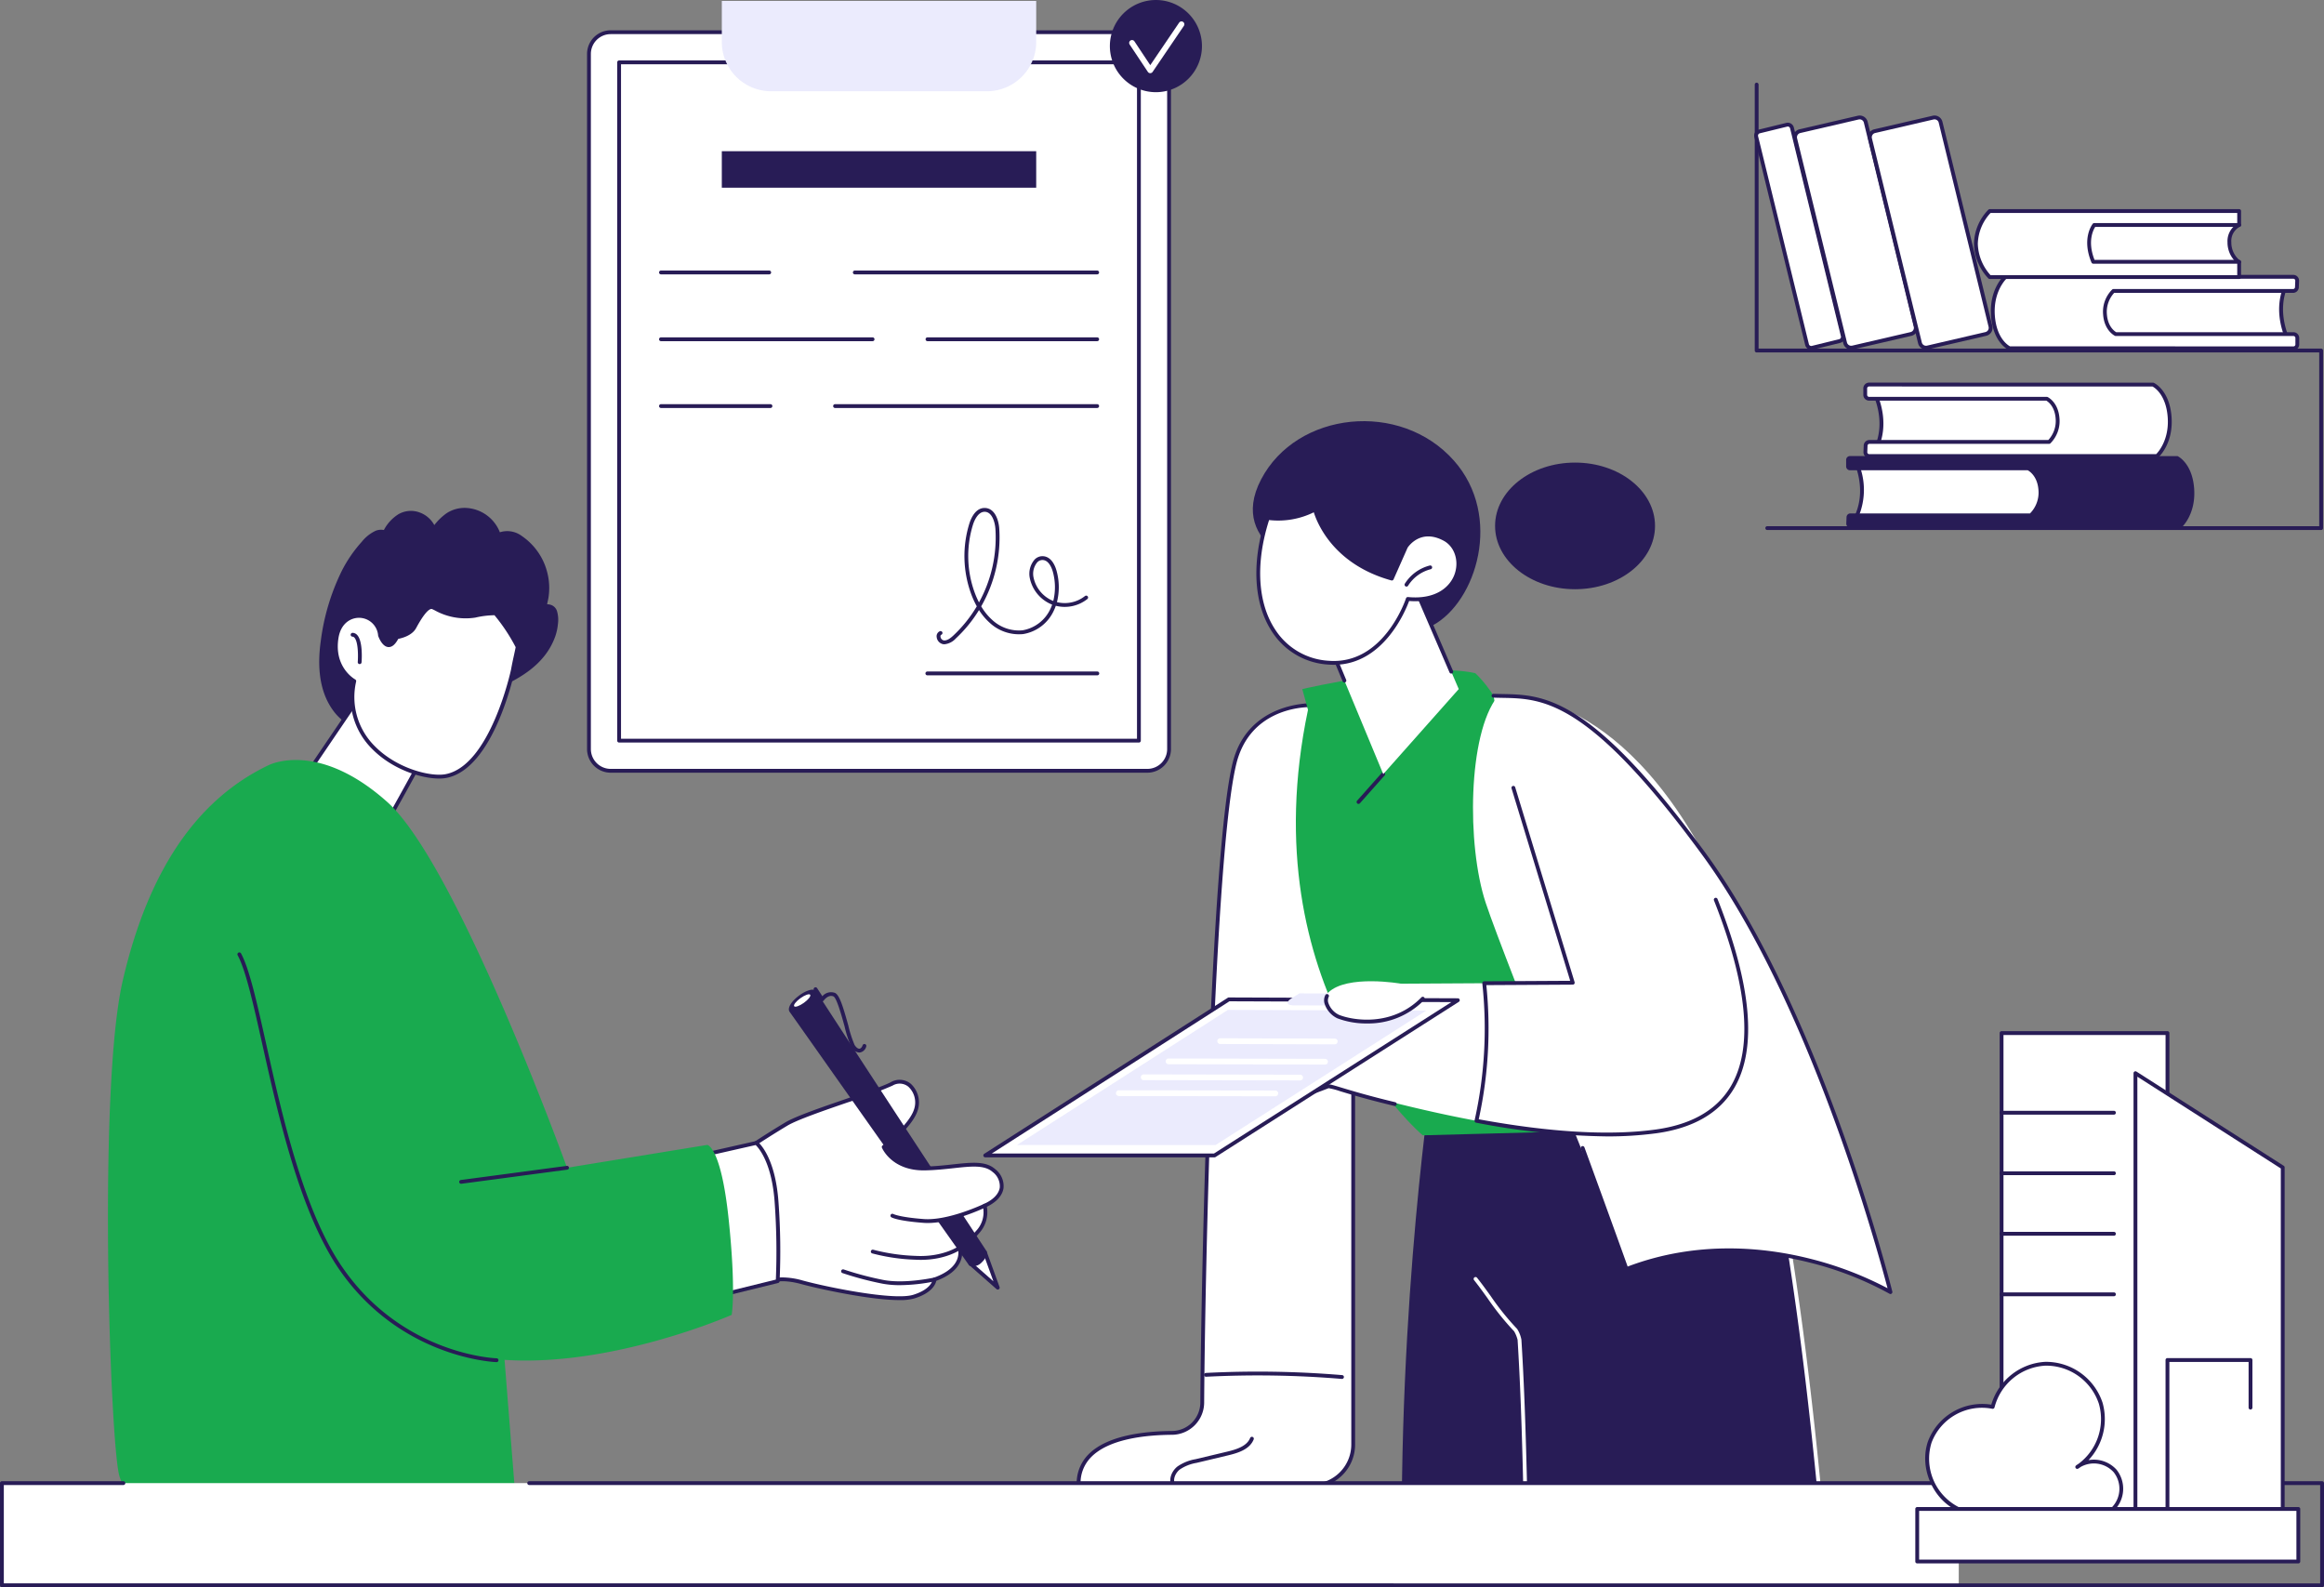 <svg xmlns="http://www.w3.org/2000/svg" xmlns:xlink="http://www.w3.org/1999/xlink" width="625.245" height="426.971" viewBox="0 0 625.245 426.971"><rect x="0" y="0" width="625.245" height="426.971" fill="#808080" stroke="none"/><defs><clipPath id="clip-path"><path id="Pfad_798" data-name="Pfad 798" d="M544.447-310.709H790.174v-299.42H544.447Z" transform="translate(-544.447 610.129)" fill="none" clip-rule="evenodd"></path></clipPath></defs><g id="Gruppe_515" data-name="Gruppe 515" transform="translate(-18.589 830.5)"><g id="Gruppe_514" data-name="Gruppe 514" transform="translate(282.642 -717.204)" clip-path="url(#clip-path)"><path id="Pfad_762" data-name="Pfad 762" d="M853.406-114.139c-15.891-35.976-20.076-135.572-20.076-135.572l-61.286-10.646s-10.186,69.809-7.082,146.218Z" transform="translate(-651.306 440.179)" fill="#281c56"></path><path id="Pfad_763" data-name="Pfad 763" d="M811.58-108.158h81.3c-5.676-66.17-13-127.994-21.161-139.616l-79.018-.274-2.153,23.592,18.546,25.046Z" transform="translate(-664.023 434.199)" fill="#281c56"></path><path id="Pfad_764" data-name="Pfad 764" d="M816.79-70.91a.511.511,0,0,1-.514-.494c-.334-9.11-.551-18.374-.756-27.334-.355-15.3-.72-31.113-1.691-46.666a8.752,8.752,0,0,0-.936-2.3,72.447,72.447,0,0,1-7.131-8.867c-1.172-1.631-2.391-3.318-3.64-4.894a.507.507,0,0,1,.082-.722.51.51,0,0,1,.72.083c1.27,1.595,2.493,3.291,3.676,4.932a70.724,70.724,0,0,0,7.079,8.8.461.461,0,0,1,.093.134,8.072,8.072,0,0,1,1.085,2.8c.972,15.542,1.337,31.369,1.691,46.674.205,8.956.422,18.217.756,27.323a.516.516,0,0,1-.5.529Z" transform="translate(-669.592 392.534)" fill="#fff"></path><path id="Pfad_765" data-name="Pfad 765" d="M968.684-112.76a.515.515,0,0,1-.514-.468c-2.9-33.729-5.979-66.931-11.7-102.293-.278-1.453-.545-2.911-.812-4.359-1.707-9.213-3.321-17.916-6.827-26.278a8.094,8.094,0,0,1-1.332-1.591.514.514,0,0,1,.2-.7.514.514,0,0,1,.7.2,7.6,7.6,0,0,0,1.239,1.438.529.529,0,0,1,.108.163c3.578,8.493,5.2,17.28,6.925,26.583.272,1.446.54,2.9.817,4.367,5.732,35.412,8.812,68.634,11.711,102.379a.518.518,0,0,1-.468.561Z" transform="translate(-740.252 434.425)" fill="#fff"></path><path id="Pfad_766" data-name="Pfad 766" d="M658-461.518s-16.771-.615-20.776,15.667c-6.03,24.515-8.465,138.5-8.669,171.962a8.169,8.169,0,0,1-8.1,8.131c-9.977.068-25.623,2.1-25.147,14.224h62.772a11.085,11.085,0,0,0,11.085-11.085V-381.01Z" transform="translate(-569.154 537.922)" fill="#fff"></path><path id="Pfad_767" data-name="Pfad 767" d="M595.324-252.533h62.268A10.583,10.583,0,0,0,668.163-263.1V-381.459l-11.1-80.033c-2.659.021-16.278.847-19.828,15.279-5.879,23.9-8.435,135.926-8.655,171.842a8.714,8.714,0,0,1-8.609,8.641c-7.376.05-17.162,1.152-21.9,6.11A9.891,9.891,0,0,0,595.324-252.533Zm62.268,1.028H594.82a.514.514,0,0,1-.514-.494,10.982,10.982,0,0,1,3.023-8.331c4.983-5.218,15.058-6.376,22.633-6.427a7.682,7.682,0,0,0,7.588-7.619c.22-35.947,2.783-148.089,8.684-172.081,4.058-16.5,21.125-16.061,21.294-16.058a.515.515,0,0,1,.491.443l11.165,80.508a.47.47,0,0,1,.005.071V-263.1A11.612,11.612,0,0,1,657.592-251.5Z" transform="translate(-568.668 538.406)" fill="#281c56"></path><path id="Pfad_768" data-name="Pfad 768" d="M644.037-65.247a.514.514,0,0,1-.467-.3c-.853-1.858.151-3.994,1.585-5.144a12.1,12.1,0,0,1,4.914-1.989l8.543-2.039c2.671-.637,5.261-1.522,6.126-3.661a.514.514,0,0,1,.669-.284.514.514,0,0,1,.284.669c-1.039,2.571-3.9,3.575-6.841,4.275l-8.543,2.039a11.328,11.328,0,0,0-4.51,1.791c-1.1.879-1.921,2.549-1.294,3.914a.514.514,0,0,1-.253.681A.513.513,0,0,1,644.037-65.247Z" transform="translate(-592.457 351.916)" fill="#281c56"></path><path id="Pfad_769" data-name="Pfad 769" d="M698.031-110.846l-.043,0a272.443,272.443,0,0,0-36.537-.582.52.52,0,0,1-.539-.487.514.514,0,0,1,.487-.54,273.217,273.217,0,0,1,36.675.584.513.513,0,0,1,.469.555A.514.514,0,0,1,698.031-110.846Z" transform="translate(-601.035 368.491)" fill="#281c56"></path><path id="Pfad_770" data-name="Pfad 770" d="M808.843-356.444,743.1-354.706s-46.657-39.312-30.867-114.448l-1.533-5.594s32.106-7.5,46.534-4.282c0,0,5.414,4.912,7.234,11.169S808.843-356.444,808.843-356.444Z" transform="translate(-624.388 546.82)" fill="#19aa4f"></path><path id="Pfad_771" data-name="Pfad 771" d="M741.266-417.921a.512.512,0,0,1-.341-.13.514.514,0,0,1-.043-.725l6.658-7.5a.513.513,0,0,1,.725-.043.514.514,0,0,1,.043.725l-6.658,7.5A.513.513,0,0,1,741.266-417.921Z" transform="translate(-639.829 520.881)" fill="#281c56"></path><path id="Pfad_772" data-name="Pfad 772" d="M843.764-312.191s-33.561-83.043-38.687-98.537-4.8-45.416,3.2-55.5c0,0,29.649-4.919,55.416,42.243s50.3,117.992,50.3,117.992S880.656-326.481,843.764-312.191Z" transform="translate(-669.426 540.279)" fill="#fff"></path><path id="Pfad_773" data-name="Pfad 773" d="M812.4-466.461c11.429.45,23.474-2.66,56.506,42.436,31.757,43.356,50.3,117.992,50.3,117.992s-34.132-20.491-71.025-6.2c0,0-2.324-6.574-11.809-32.567Z" transform="translate(-674.642 540.323)" fill="#fff"></path><path id="Pfad_774" data-name="Pfad 774" d="M918.721-306a.518.518,0,0,1-.267-.074,88.556,88.556,0,0,0-21.572-8.41c-11.912-3.019-30.081-5.08-49,2.247a.518.518,0,0,1-.4-.012.512.512,0,0,1-.273-.3c-.021-.066-2.432-6.872-11.8-32.561a.518.518,0,0,1,.308-.659.513.513,0,0,1,.658.306c8,21.948,10.935,30.117,11.629,32.074,19.012-7.2,37.206-5.124,49.17-2.087a93.45,93.45,0,0,1,20.75,7.921C915.4-317.194,897.185-384.367,868-424.207c-30.585-41.758-42.867-41.975-53.7-42.166-.812-.014-1.609-.029-2.411-.06a.515.515,0,0,1-.494-.534.518.518,0,0,1,.535-.493c.792.031,1.583.045,2.385.059,11.074.2,23.629.417,54.517,42.587,31.448,42.941,50.193,117.424,50.383,118.171a.527.527,0,0,1-.2.537A.523.523,0,0,1,918.721-306Z" transform="translate(-674.156 540.808)" fill="#281c56"></path><path id="Pfad_775" data-name="Pfad 775" d="M867.862-388.18c-8.257-20.83-54.45-30.091-54.45-30.091L829.4-365.842l-23.829.135A114.373,114.373,0,0,1,803.48-328.7c15.711,2.908,33.495,4.887,48.3,2.85C886.73-330.655,876.114-367.349,867.862-388.18Z" transform="translate(-670.308 516.907)" fill="#fff"></path><path id="Pfad_776" data-name="Pfad 776" d="M699.94-309.337s-12.839,6.284-18.131,7.622-12.947,2.85-11.753,8.15c0,0-6.774,3.888.307,8.407,0,0,2.686,6.405,26.954-3.131.957-.376,18.516,5.311,39.914,9.272a114.372,114.372,0,0,0,2.087-37.012l-22.385.126Z" transform="translate(-604.059 467.23)" fill="#fff"></path><path id="Pfad_777" data-name="Pfad 777" d="M676.109-276.724c-4.852,0-6.282-1.682-6.619-2.233-2.266-1.473-3.394-3.069-3.355-4.744.051-2.173,2.066-3.737,2.864-4.272-.841-5.167,6.072-6.88,11.15-8.139l1.048-.261c5.181-1.31,17.9-7.523,18.031-7.586a.514.514,0,0,1,.688.236.515.515,0,0,1-.236.688c-.526.257-12.948,6.323-18.232,7.658l-1.053.263c-5.048,1.251-11.331,2.809-10.325,7.276a.514.514,0,0,1-.245.558c-.026.015-2.617,1.535-2.664,3.607-.029,1.317.977,2.636,2.991,3.921a.514.514,0,0,1,.2.234c.023.047,3.046,5.724,26.292-3.411.44-.174,1.094.012,3.791.827,2.744.829,7.338,2.216,14.458,3.919a.515.515,0,0,1,.38.62.514.514,0,0,1-.62.38c-7.149-1.709-11.761-3.1-14.517-3.935a20.254,20.254,0,0,0-3.163-.841C686.68-277.912,680.186-276.724,676.109-276.724Z" transform="translate(-603.573 461.391)" fill="#281c56"></path><path id="Pfad_778" data-name="Pfad 778" d="M674.052-274.519a.507.507,0,0,1-.12-.014.514.514,0,0,1-.38-.62,7.276,7.276,0,0,1,3.721-4.409,21.751,21.751,0,0,1,4.391-1.642c.3-.086.59-.173.883-.262a51.414,51.414,0,0,0,13.758-6.522,10.692,10.692,0,0,0,3.687-3.572.514.514,0,0,1,.695-.214.514.514,0,0,1,.214.7,11.588,11.588,0,0,1-4.023,3.945,52.44,52.44,0,0,1-14.032,6.651c-.3.09-.594.177-.891.264a20.946,20.946,0,0,0-4.186,1.557,6.189,6.189,0,0,0-3.215,3.746A.514.514,0,0,1,674.052-274.519Z" transform="translate(-607.17 455.473)" fill="#281c56"></path><path id="Pfad_779" data-name="Pfad 779" d="M676.358-278.79a.514.514,0,0,1-.5-.393.514.514,0,0,1,.378-.621l6.706-1.625c3.659-.887,7.443-1.8,10.569-3.971a.514.514,0,0,1,.716.13.515.515,0,0,1-.13.716c-3.283,2.276-7.336,3.258-10.913,4.125L676.48-278.8A.518.518,0,0,1,676.358-278.79Z" transform="translate(-608.291 452.392)" fill="#281c56"></path><path id="Pfad_780" data-name="Pfad 780" d="M546.426-265.6h61.683l65.465-41.752-61.609-.226Z" transform="translate(-545.409 463.124)" fill="#fff"></path><path id="Pfad_781" data-name="Pfad 781" d="M547.7-266.6h59.777l63.863-40.73-59.708-.219Zm59.927,1.028H545.94a.515.515,0,0,1-.494-.37.515.515,0,0,1,.216-.577L611.2-308.5a.518.518,0,0,1,.277-.081h0l61.609.225a.515.515,0,0,1,.492.371.515.515,0,0,1-.218.577L607.9-265.653A.512.512,0,0,1,607.623-265.572Z" transform="translate(-544.923 463.609)" fill="#281c56"></path><path id="Pfad_782" data-name="Pfad 782" d="M562.975-265.718l53.43.013,56.715-36.181-53.375-.182Z" transform="translate(-553.449 460.446)" fill="#ebebfd"></path><path id="Pfad_783" data-name="Pfad 783" d="M699.462-285.6h0l-30.828-.082a.772.772,0,0,1-.769-.773.757.757,0,0,1,.773-.769l30.828.082a.771.771,0,0,1,.769.773A.771.771,0,0,1,699.462-285.6Z" transform="translate(-604.413 453.233)" fill="#fff"></path><path id="Pfad_784" data-name="Pfad 784" d="M683.72-275.01h0l-42.1-.093a.771.771,0,0,1-.77-.773.771.771,0,0,1,.771-.77h0l42.1.093a.771.771,0,0,1,.769.773A.771.771,0,0,1,683.72-275.01Z" transform="translate(-591.287 448.094)" fill="#fff"></path><path id="Pfad_785" data-name="Pfad 785" d="M670.708-266.7h0l-42.106-.077a.771.771,0,0,1-.77-.773.77.77,0,0,1,.771-.77h0l42.106.077a.771.771,0,0,1,.77.773A.772.772,0,0,1,670.708-266.7Z" transform="translate(-584.962 444.048)" fill="#fff"></path><path id="Pfad_786" data-name="Pfad 786" d="M657.706-258.4h0l-42.112-.061a.771.771,0,0,1-.77-.772.771.771,0,0,1,.771-.771h0l42.111.061a.772.772,0,0,1,.77.773A.771.771,0,0,1,657.706-258.4Z" transform="translate(-578.642 440.008)" fill="#fff"></path><path id="Pfad_787" data-name="Pfad 787" d="M728.629-307.418l-22.3-.079c-2.046-.007-2.233-.919-.418-2.036l1.933-1.19,29.694.114-1.932,1.187A15.609,15.609,0,0,1,728.629-307.418Z" transform="translate(-622.292 464.652)" fill="#ebebfd"></path><path id="Pfad_788" data-name="Pfad 788" d="M744.684-316.409s-14.513-2.559-19.594,2.4c-1.495,1.459-.776,2.866.4,4.594,2.912,4.3,19,4.518,25.057-2.956Z" transform="translate(-631.809 467.735)" fill="#fff"></path><path id="Pfad_789" data-name="Pfad 789" d="M735.277-302.45a22.132,22.132,0,0,1-7.958-1.384,6.568,6.568,0,0,1-3.348-3.672,3.1,3.1,0,0,1,.124-2.6.514.514,0,0,1,.7-.189.514.514,0,0,1,.189.7,2.166,2.166,0,0,0-.043,1.754,5.53,5.53,0,0,0,2.768,3.052c3.491,1.446,14.287,3.422,22.222-4.687a.514.514,0,0,1,.727-.008.514.514,0,0,1,.008.728A21.057,21.057,0,0,1,735.277-302.45Z" transform="translate(-631.567 464.476)" fill="#281c56"></path><path id="Pfad_790" data-name="Pfad 790" d="M838.062-324.986a196.307,196.307,0,0,1-35.16-3.69.509.509,0,0,1-.334-.221.538.538,0,0,1-.077-.4,113.128,113.128,0,0,0,2.077-36.845.511.511,0,0,1,.128-.4.519.519,0,0,1,.381-.172l23.14-.131-15.784-51.768a.516.516,0,0,1,.345-.642.511.511,0,0,1,.637.342L829.4-366.477a.53.53,0,0,1-.077.455.523.523,0,0,1-.411.209l-23.264.131a114.328,114.328,0,0,1-2.041,36.091c19.238,3.525,35.253,4.45,47.607,2.751,9.686-1.333,16.508-5.279,20.271-11.73,6-10.28,4.457-27.071-4.591-49.905a.508.508,0,0,1,.288-.667.509.509,0,0,1,.663.288c9.177,23.143,10.7,40.236,4.529,50.8-3.933,6.737-11.007,10.852-21.022,12.23A97.952,97.952,0,0,1,838.062-324.986Z" transform="translate(-669.822 517.393)" fill="#281c56"></path><path id="Pfad_791" data-name="Pfad 791" d="M734.788-555.159c11.817-6.309,18.989-29.418,5.78-44.339-14.419-16.285-42.309-13.278-51.885,5.025S703.4-569.781,703.4-569.781,713.176-543.625,734.788-555.159Z" transform="translate(-613.444 610.129)" fill="#281c56"></path><path id="Pfad_792" data-name="Pfad 792" d="M813.22-571.421c0,9.407,9.634,17.033,21.516,17.033s21.516-7.626,21.516-17.033-9.634-17.033-21.516-17.033S813.22-580.828,813.22-571.421Z" transform="translate(-675.04 599.597)" fill="#281c56"></path><path id="Pfad_793" data-name="Pfad 793" d="M746.922-529.716l13.225,30.731L739.836-476.11l-15.73-37.848Z" transform="translate(-631.741 571.057)" fill="#fff"></path><path id="Pfad_794" data-name="Pfad 794" d="M728.9-501.234a.514.514,0,0,1-.475-.317l-5.277-12.7a.513.513,0,0,1,.183-.621l22.816-15.758a.511.511,0,0,1,.434-.071.512.512,0,0,1,.33.29l11.213,26.055a.515.515,0,0,1-.269.676.514.514,0,0,1-.676-.269l-10.966-25.479-21.957,15.165,5.117,12.312a.514.514,0,0,1-.277.672A.513.513,0,0,1,728.9-501.234Z" transform="translate(-631.255 571.544)" fill="#281c56"></path><path id="Pfad_795" data-name="Pfad 795" d="M725.221-545.329l3.789-8.547s3.617-5.727,10.391-2.093,4.711,17.545-9.874,16.119c0,0-5.911,18.339-21.306,17.145s-23.381-17.584-16.372-38.938a21.19,21.19,0,0,0,12.708-2.275S707.5-550.244,725.221-545.329Z" transform="translate(-614.822 587.676)" fill="#fff"></path><path id="Pfad_796" data-name="Pfad 796" d="M691.726-561.559c-3.713,11.606-3.1,22.364,1.71,29.571a18.347,18.347,0,0,0,14.346,8.285c14.82,1.149,20.719-16.61,20.777-16.79a.509.509,0,0,1,.539-.354c7.642.746,11.548-2.872,12.654-6.509,1.059-3.486-.233-7.122-3.072-8.645-6.1-3.275-9.388,1.418-9.694,1.885l-3.773,8.51a.515.515,0,0,1-.608.287c-15.595-4.325-19.978-15.51-20.849-18.326A21.681,21.681,0,0,1,691.726-561.559Zm17.432,38.937c-.476,0-.96-.018-1.454-.057a19.344,19.344,0,0,1-15.123-8.739c-5.039-7.556-5.658-18.808-1.7-30.871a.515.515,0,0,1,.576-.346,20.846,20.846,0,0,0,12.369-2.216.515.515,0,0,1,.463-.021.515.515,0,0,1,.292.36c.029.133,3.055,13.214,19.873,18.081l3.609-8.139a.473.473,0,0,1,.035-.066c.039-.062,3.954-6.088,11.068-2.272,3.27,1.754,4.772,5.9,3.57,9.85s-5.338,7.911-13.336,7.27C728.447-537.2,722.481-522.622,709.158-522.622Z" transform="translate(-614.344 588.161)" fill="#281c56"></path><path id="Pfad_797" data-name="Pfad 797" d="M766.372-528.935a.508.508,0,0,1-.271-.078.514.514,0,0,1-.164-.708,11.162,11.162,0,0,1,6.7-4.883.516.516,0,0,1,.624.374.514.514,0,0,1-.374.624,10.125,10.125,0,0,0-6.081,4.429A.512.512,0,0,1,766.372-528.935Z" transform="translate(-652.028 573.439)" fill="#281c56"></path></g><path id="Pfad_799" data-name="Pfad 799" d="M202.405-509.266a16.089,16.089,0,0,0,16.186,4.913,16.237,16.237,0,0,0,10.552-9.543,5.669,5.669,0,0,0,2.6,1.984,7.53,7.53,0,0,0,5.586-.287,6.613,6.613,0,0,0,2.826-.611,14.206,14.206,0,0,0,3.565-2.375c.032-.029.063-.06.095-.089a1.182,1.182,0,0,0,.182-.06c5.021-2.191,10.224-4.651,13.87-8.858a18.36,18.36,0,0,0,3.537-6,14.285,14.285,0,0,0,.719-3.37,8.249,8.249,0,0,0-.207-3.227,2.586,2.586,0,0,0-2.068-1.957,1.849,1.849,0,0,0-.6-.046c0-.059-.019-.158-.014-.193a2.3,2.3,0,0,1,.056-.255c.117-.493.226-.983.3-1.484a16.732,16.732,0,0,0-.247-6.243,16.83,16.83,0,0,0-6.937-10.207,6.536,6.536,0,0,0-5.914-1.007c-.054-.134-.1-.268-.163-.4a10.306,10.306,0,0,0-8.688-6.133,8.851,8.851,0,0,0-5.4,1.361,14.917,14.917,0,0,0-3.38,3.244,7.322,7.322,0,0,0-3.88-3.372,6.735,6.735,0,0,0-5.816.471,11.1,11.1,0,0,0-3.874,4.223,3.987,3.987,0,0,0-2.172.185,10.511,10.511,0,0,0-3.805,3.014,35.9,35.9,0,0,0-5.368,7.835,59.753,59.753,0,0,0-5.639,18.878C197.366-522.125,197.789-514.7,202.405-509.266Z" transform="translate(-93.423 -129.134)" fill="#281c56"></path><path id="Pfad_800" data-name="Pfad 800" d="M201.774-469s-17.05,25.022-20.161,29.79S204.9-427.984,204.9-427.984s12.279-21.884,13.42-24.364S201.774-469,201.774-469Z" transform="translate(-85.385 -175.646)" fill="#fff"></path><path id="Pfad_801" data-name="Pfad 801" d="M201.4-468.741c-2.338,3.433-17,24.969-19.843,29.322a.941.941,0,0,0-.089.925c1.362,3.449,16.48,7.882,22.687,9.429,1.564-2.79,12.168-21.721,13.209-23.985C217.863-454.2,210.591-461.334,201.4-468.741Zm3.011,40.785a.5.5,0,0,1-.122-.015c-2.24-.548-21.939-5.491-23.777-10.144a1.967,1.967,0,0,1,.185-1.865c3.079-4.718,20-29.549,20.167-29.8a.513.513,0,0,1,.349-.219.508.508,0,0,1,.4.107c.044.036,4.482,3.6,8.722,7.418,7.787,7.016,8.4,8.919,7.966,9.855-1.137,2.47-12.937,23.506-13.438,24.4A.514.514,0,0,1,204.413-427.957Z" transform="translate(-84.9 -175.16)" fill="#281c56"></path><path id="Pfad_802" data-name="Pfad 802" d="M206.8-504.648c1.3-7.95,10.817-7.416,11.677-.6,0,0,1.949,5.6,4.565.494,1.33-.246,3.741-.926,4.7-2.708,1.361-2.519,3.462-5.968,4.942-5.328s5.708,3.282,11.318,2.265,5.58-.558,5.58-.558a48.423,48.423,0,0,1,5.92,8.952c-.32,1.726-.843,3.752-1.274,6.195,0,0-5.521,26.176-18.039,28.539-7.427,1.4-28.431-6.561-24.642-25.545C211.555-492.939,205.446-496.319,206.8-504.648Z" transform="translate(-97.654 -154.335)" fill="#fff"></path><path id="Pfad_803" data-name="Pfad 803" d="M248.593-511.606a.494.494,0,0,0,.033.216A.511.511,0,0,1,248.593-511.606Zm-42.272,6.467h.005Zm6.024-5.323c-2.159,0-4.865,1.408-5.516,5.405-1.281,7.853,4.257,11.044,4.493,11.176a.515.515,0,0,1,.254.55,18.607,18.607,0,0,0,5.081,17.466c5.934,6,14.978,8.223,18.961,7.473,12.042-2.273,17.576-27.881,17.631-28.14.245-1.386.525-2.667.774-3.8.173-.79.338-1.538.469-2.229a47.982,47.982,0,0,0-5.7-8.595,23.934,23.934,0,0,0-5.168.643,17.133,17.133,0,0,1-10.919-1.967c-.276-.136-.508-.25-.7-.331-.289-.123-1.459-.133-4.285,5.1-1,1.857-3.349,2.619-4.815,2.921-.837,1.548-1.711,2.266-2.678,2.2-1.668-.116-2.611-2.69-2.713-2.983a.53.53,0,0,1-.025-.1,5.156,5.156,0,0,0-5.053-4.787Zm21.543,43.241c-4.763,0-12.513-2.414-17.962-7.919a19.56,19.56,0,0,1-5.425-18.045c-1.284-.874-5.9-4.584-4.688-12.036.718-4.4,3.866-6.3,6.639-6.267a6.224,6.224,0,0,1,6.048,5.631c.271.743,1.031,2.2,1.8,2.248.521.041,1.173-.627,1.808-1.867a.518.518,0,0,1,.364-.271c1.254-.232,3.487-.858,4.345-2.447,2.416-4.472,4.143-6.185,5.6-5.555.2.086.447.208.74.352a16.213,16.213,0,0,0,10.282,1.879c5.413-.982,5.8-.641,6-.457a.519.519,0,0,1,.087.1,47.947,47.947,0,0,1,5.974,9.047.51.51,0,0,1,.036.3c-.139.751-.317,1.561-.5,2.419-.246,1.12-.525,2.391-.769,3.773-.231,1.1-5.741,26.555-18.449,28.954A10.477,10.477,0,0,1,233.887-467.221Z" transform="translate(-97.17 -153.843)" fill="#281c56"></path><path id="Pfad_804" data-name="Pfad 804" d="M216.766-490.963l-.04,0a.514.514,0,0,1-.473-.552c.111-1.417.166-5.355-.882-6.543a.735.735,0,0,0-.534-.285.514.514,0,0,1-.489-.538.524.524,0,0,1,.538-.489,1.747,1.747,0,0,1,1.256.632c1.523,1.727,1.18,6.737,1.136,7.3A.514.514,0,0,1,216.766-490.963Z" transform="translate(-101.414 -160.891)" fill="#281c56"></path><path id="Pfad_805" data-name="Pfad 805" d="M426.562-248.016s3.286-2.2,8.1-5.088,23.887-8.476,28.317-10.788,7.9,2.5,6.55,6.935-8.668,10.017-8.668,10.017,2.5,5.972,11.173,5.78,15.026-2.5,18.493.578,2.7,7.127-2.5,9.439a7.761,7.761,0,0,1-1.926,7.128c-3.082,3.467-4.816,4.238-4.816,4.238s1.926,5.394-6.743,8.476c0,0,0,2.89-5.586,4.623s-24.465-2.311-30.051-3.853-8.091-.385-8.091-.385Z" transform="translate(-204.527 -275.017)" fill="#fff"></path><path id="Pfad_806" data-name="Pfad 806" d="M433.155-212.33a20.417,20.417,0,0,1,5.4.82c6.357,1.754,24.545,5.477,29.762,3.857,5.089-1.579,5.224-4.114,5.224-4.14a.526.526,0,0,1,.342-.477c8.041-2.858,6.5-7.62,6.43-7.821a.516.516,0,0,1,.276-.64c.014-.006,1.7-.8,4.641-4.11a7.2,7.2,0,0,0,1.819-6.633.516.516,0,0,1,.282-.623c2.487-1.105,4-2.662,4.271-4.381a4.759,4.759,0,0,0-1.9-4.2c-2.193-1.95-5.693-1.566-10.537-1.037-2.26.247-4.82.526-7.6.589-8.907.2-11.551-5.837-11.659-6.094a.516.516,0,0,1,.163-.608c.072-.055,7.2-5.538,8.489-9.758a5.78,5.78,0,0,0-1.533-6.034,3.7,3.7,0,0,0-4.287-.3,127.485,127.485,0,0,1-12.1,4.524c-6.354,2.189-13.556,4.67-16.187,6.249-3.986,2.392-6.951,4.328-7.82,4.9l4.142,36.168A10.1,10.1,0,0,1,433.155-212.33Zm31.421,6.1c-8.039,0-22.156-3.149-26.3-4.291-5.287-1.459-7.718-.424-7.742-.413a.52.52,0,0,1-.466-.023.515.515,0,0,1-.257-.387l-4.249-37.1a.514.514,0,0,1,.225-.486c.033-.022,3.352-2.238,8.123-5.1,2.723-1.634,9.666-4.026,16.381-6.338,5.158-1.777,10.03-3.455,11.963-4.464a4.726,4.726,0,0,1,5.419.416,6.827,6.827,0,0,1,1.86,7.124c-1.228,4.037-7.034,8.841-8.514,10.015.674,1.236,3.42,5.26,10.515,5.118,2.738-.061,5.275-.339,7.514-.583,4.915-.538,8.8-.962,11.332,1.29a5.74,5.74,0,0,1,2.233,5.13c-.308,1.98-1.893,3.738-4.481,4.983a8.359,8.359,0,0,1-2.14,7.18,21.467,21.467,0,0,1-4.6,4.154,5.834,5.834,0,0,1-.49,3.624c-.994,2.1-3.141,3.767-6.382,4.971-.191.913-1.144,3.261-5.9,4.737A14.443,14.443,0,0,1,464.575-206.228Z" transform="translate(-204.04 -274.533)" fill="#281c56"></path><path id="Pfad_807" data-name="Pfad 807" d="M542.578-175.18l3.442,9.481-7.348-6.459Z" transform="translate(-258.999 -318.411)" fill="#fff"></path><path id="Pfad_808" data-name="Pfad 808" d="M538.994-172.619l5.372,4.723-2.517-6.932Zm6.541,6.948a.514.514,0,0,1-.339-.128l-7.348-6.459a.515.515,0,0,1-.174-.4.512.512,0,0,1,.2-.39l3.906-3.021a.517.517,0,0,1,.458-.087.514.514,0,0,1,.34.318l3.442,9.481a.514.514,0,0,1-.193.6A.511.511,0,0,1,545.535-165.671Z" transform="translate(-258.514 -317.926)" fill="#281c56"></path><path id="Pfad_809" data-name="Pfad 809" d="M451.092-312.128c.524.9,17.872,27.509,31.108,47.671-.405.022-.811.036-1.217.041a18.73,18.73,0,0,1-8.505-1.769c-13.044-18.434-27.671-39.217-28.583-40.461C442.262-308.871,449.795-314.358,451.092-312.128Z" transform="translate(-212.836 -251.616)" fill="#281c56"></path><path id="Pfad_810" data-name="Pfad 810" d="M523.67-193.687a19.991,19.991,0,0,0,4.479-1.413c3.943,6,6.531,9.943,6.531,9.943s.4,1.37-1.327,2.979a3.138,3.138,0,0,1-3.348.867l-8.532-12.063A19.519,19.519,0,0,0,523.67-193.687Z" transform="translate(-250.642 -308.732)" fill="#281c56"></path><path id="Pfad_811" data-name="Pfad 811" d="M449-307.941c1.19-.852,1.953-1.826,1.7-2.174s-1.417.06-2.608.913-1.953,1.826-1.7,2.175S447.81-307.089,449-307.941Z" transform="translate(-214.139 -252.787)" fill="#fff"></path><path id="Pfad_812" data-name="Pfad 812" d="M468.891-296.345a2.6,2.6,0,0,1-2.117-1.462,28.9,28.9,0,0,1-1.814-5.5c-.8-2.9-2.147-7.765-3.015-8.14-1.407-.608-2.6,1.089-2.613,1.106a.537.537,0,0,1-.43.222.513.513,0,0,1-.424-.234l-1.785-2.753a.514.514,0,0,1,.152-.71.513.513,0,0,1,.711.151l1.409,2.174a3.071,3.071,0,0,1,3.387-.9c1.228.53,2.222,3.832,3.6,8.81a31.429,31.429,0,0,0,1.686,5.21c.439.677.922,1.035,1.322.989.337-.041.648-.382.833-.914a.513.513,0,0,1,.655-.317.514.514,0,0,1,.317.654,2.153,2.153,0,0,1-1.681,1.6A1.649,1.649,0,0,1,468.891-296.345Z" transform="translate(-219.127 -251.012)" fill="#281c56"></path><path id="Pfad_813" data-name="Pfad 813" d="M506.839-195.455q-.586,0-1.153-.042c-6.753-.511-8.428-1.388-8.6-1.486a.515.515,0,0,1-.185-.7.515.515,0,0,1,.7-.186c.009,0,1.642.858,8.156,1.35,6.616.5,16.087-4.008,16.182-4.053a.514.514,0,0,1,.686.24.514.514,0,0,1-.241.686C522.015-199.468,513.579-195.455,506.839-195.455Z" transform="translate(-238.671 -306.047)" fill="#281c56"></path><path id="Pfad_814" data-name="Pfad 814" d="M499.987-174.8q-.655,0-1.345-.036a51.876,51.876,0,0,1-11.725-1.7.515.515,0,0,1-.337-.644.514.514,0,0,1,.644-.338,51.914,51.914,0,0,0,11.472,1.653c7.213.369,11.4-2.536,11.439-2.566a.516.516,0,0,1,.717.121.514.514,0,0,1-.121.717C510.56-177.465,506.721-174.8,499.987-174.8Z" transform="translate(-233.677 -316.789)" fill="#281c56"></path><path id="Pfad_815" data-name="Pfad 815" d="M486.834-162.069a24.86,24.86,0,0,1-4.707-.4,87.085,87.085,0,0,1-10.768-2.855.514.514,0,0,1-.315-.655.514.514,0,0,1,.655-.315,85.916,85.916,0,0,0,10.625,2.816c5.755,1.126,13.623-.607,13.7-.625a.515.515,0,0,1,.614.39.513.513,0,0,1-.389.614A48.332,48.332,0,0,1,486.834-162.069Z" transform="translate(-226.126 -322.713)" fill="#281c56"></path><path id="Pfad_816" data-name="Pfad 816" d="M398.183-229.143l14.59-3.3s4.68,3.579,5.506,16.241a175.9,175.9,0,0,1,.275,20.922l-17.893,4.4Z" transform="translate(-190.738 -290.587)" fill="#fff"></path><path id="Pfad_817" data-name="Pfad 817" d="M398.238-229.223l2.41,37.214,16.928-4.167a183.537,183.537,0,0,0-.3-20.48c-.711-10.912-4.307-14.928-5.134-15.715Zm1.936,38.373a.514.514,0,0,1-.3-.1.513.513,0,0,1-.209-.381L397.184-229.6a.513.513,0,0,1,.4-.534l14.59-3.3a.513.513,0,0,1,.426.093c.2.152,4.875,3.867,5.707,16.617a178.438,178.438,0,0,1,.275,20.989.514.514,0,0,1-.39.465l-17.893,4.4A.525.525,0,0,1,400.175-190.85Z" transform="translate(-190.252 -290.101)" fill="#281c56"></path><path id="Pfad_818" data-name="Pfad 818" d="M130.462-431.4s13.123-6.972,31.987,9.842,48.39,98.42,48.39,98.42l37.728-6.151s3.691.41,5.741,19.89.82,25.835.82,25.835-31.884,14.045-61.1,12.1l3.075,38.855A328,328,0,0,1,135.281-228c-32.294-.922-42.444-3.691-44.9-12.3s-5.844-103.956.923-133.174S110.983-422.072,130.462-431.4Z" transform="translate(-39.693 -193.221)" fill="#19aa4f"></path><path id="Pfad_819" data-name="Pfad 819" d="M224.8-221.927h-.013c-.254-.006-25.673-.9-42.239-24.827-10.66-15.4-16.487-41.5-20.742-60.555-2.4-10.742-4.47-20.02-6.66-24.072a.515.515,0,0,1,.208-.7.515.515,0,0,1,.7.208c2.258,4.178,4.245,13.074,6.759,24.337,4.237,18.975,10.039,44.962,20.584,60.194,16.272,23.5,41.169,24.378,41.419,24.384a.514.514,0,0,1,.5.527A.513.513,0,0,1,224.8-221.927Z" transform="translate(-72.617 -242.147)" fill="#281c56"></path><path id="Pfad_820" data-name="Pfad 820" d="M271.653-215.646a.514.514,0,0,1-.509-.446.514.514,0,0,1,.442-.578l28.5-3.793a.515.515,0,0,1,.577.442.514.514,0,0,1-.442.577l-28.5,3.794A.606.606,0,0,1,271.653-215.646Z" transform="translate(-129.009 -296.407)" fill="#281c56"></path><path id="Pfad_821" data-name="Pfad 821" d="M31.838-26.974H558.305V-54.456H31.838Z" transform="translate(-12.735 -377.07)" fill="#fff"></path><path id="Pfad_822" data-name="Pfad 822" d="M655.569-26.945H31.352a.515.515,0,0,1-.514-.514V-54.942a.514.514,0,0,1,.514-.514H64.037a.514.514,0,0,1,.514.514.514.514,0,0,1-.514.514H31.866v26.454H655.055V-54.428H173.215a.514.514,0,0,1-.514-.514.514.514,0,0,1,.514-.514H655.569a.515.515,0,0,1,.514.514v27.482A.516.516,0,0,1,655.569-26.945Z" transform="translate(-12.249 -376.584)" fill="#281c56"></path><path id="Pfad_823" data-name="Pfad 823" d="M1078.27-161.93h44.635V-289.949H1078.27Z" transform="translate(-521.183 -262.647)" fill="#fff"></path><path id="Pfad_824" data-name="Pfad 824" d="M1078.3-162.93h43.607V-289.92H1078.3Zm44.121,1.028h-44.635a.512.512,0,0,1-.514-.514V-290.434a.511.511,0,0,1,.514-.514h44.635a.515.515,0,0,1,.514.514v128.018A.515.515,0,0,1,1122.419-161.9Z" transform="translate(-520.697 -262.161)" fill="#281c56"></path><path id="Pfad_825" data-name="Pfad 825" d="M1108.024-248.24h-30.24a.511.511,0,0,1-.514-.514.512.512,0,0,1,.514-.514h30.24a.515.515,0,0,1,.514.514A.515.515,0,0,1,1108.024-248.24Z" transform="translate(-520.697 -282.413)" fill="#281c56"></path><path id="Pfad_826" data-name="Pfad 826" d="M1108.024-216.566h-30.24a.511.511,0,0,1-.514-.514.511.511,0,0,1,.514-.514h30.24a.515.515,0,0,1,.514.514A.515.515,0,0,1,1108.024-216.566Z" transform="translate(-520.697 -297.803)" fill="#281c56"></path><path id="Pfad_827" data-name="Pfad 827" d="M1108.024-184.892h-30.24a.512.512,0,0,1-.514-.514.511.511,0,0,1,.514-.514h30.24a.515.515,0,0,1,.514.514A.515.515,0,0,1,1108.024-184.892Z" transform="translate(-520.697 -313.193)" fill="#281c56"></path><path id="Pfad_828" data-name="Pfad 828" d="M1108.024-153.219h-30.24a.511.511,0,0,1-.514-.514.512.512,0,0,1,.514-.514h30.24a.515.515,0,0,1,.514.514A.515.515,0,0,1,1108.024-153.219Z" transform="translate(-520.697 -328.582)" fill="#281c56"></path><path id="Pfad_829" data-name="Pfad 829" d="M1187.953-151.729H1148.33V-268.954l39.623,25.344Z" transform="translate(-555.224 -272.848)" fill="#fff"></path><path id="Pfad_830" data-name="Pfad 830" d="M1148.358-152.729h38.594v-91.085L1148.358-268.5Zm39.109,1.028h-39.623a.515.515,0,0,1-.514-.514V-269.439a.516.516,0,0,1,.267-.451.515.515,0,0,1,.524.018l39.623,25.344a.51.51,0,0,1,.237.433v91.881A.515.515,0,0,1,1187.467-151.7Z" transform="translate(-554.738 -272.362)" fill="#281c56"></path><path id="Pfad_831" data-name="Pfad 831" d="M1164.6-78.785a.515.515,0,0,1-.514-.514v-40.073a.515.515,0,0,1,.514-.514h22.344a.515.515,0,0,1,.514.514v12.819a.515.515,0,0,1-.514.514.515.515,0,0,1-.514-.514v-12.3h-21.315V-79.3A.515.515,0,0,1,1164.6-78.785Z" transform="translate(-562.882 -345.278)" fill="#281c56"></path><path id="Pfad_832" data-name="Pfad 832" d="M1047.668-77.867c-6.437-2.97-9.933-11.282-7.65-17.99a15.011,15.011,0,0,1,16.94-9.464,15.505,15.505,0,0,1,14.138-11.61,15.519,15.519,0,0,1,14.92,10.6,15.522,15.522,0,0,1-6.308,17.175,7.7,7.7,0,0,1,10.185,1.068,7.7,7.7,0,0,1-.586,10.225Z" transform="translate(-502.257 -346.71)" fill="#fff"></path><path id="Pfad_833" data-name="Pfad 833" d="M1047.29-78.867H1088.6a7.175,7.175,0,0,0,.406-9.378,7.2,7.2,0,0,0-8.848-1.423c-.216.157-.442.31-.673.455a.51.51,0,0,1-.694-.138.509.509,0,0,1,.108-.7,7.065,7.065,0,0,1,.689-.471,15,15,0,0,0,5.439-16.145,14.952,14.952,0,0,0-14.406-10.233,14.962,14.962,0,0,0-13.66,11.214.511.511,0,0,1-.612.384,14.491,14.491,0,0,0-16.339,9.129A14.612,14.612,0,0,0,1047.29-78.867Zm41.525,1.028h-41.638a.509.509,0,0,1-.216-.047c-6.678-3.083-10.308-11.611-7.917-18.622a15.58,15.58,0,0,1,17.043-9.9,16.055,16.055,0,0,1,14.5-11.521,16.037,16.037,0,0,1,15.423,10.958,16.1,16.1,0,0,1-3.774,15.487,8.216,8.216,0,0,1,7.552,2.575,8.226,8.226,0,0,1-.627,10.934A.517.517,0,0,1,1088.815-77.839Z" transform="translate(-501.765 -346.224)" fill="#281c56"></path><path id="Pfad_834" data-name="Pfad 834" d="M1034.13-26.807h102.535V-40.94H1034.13Z" transform="translate(-499.736 -383.637)" fill="#fff"></path><path id="Pfad_835" data-name="Pfad 835" d="M1034.158-27.807h101.506v-13.1H1034.158Zm102.021,1.028H1033.644a.516.516,0,0,1-.514-.514V-41.426a.515.515,0,0,1,.514-.514h102.535a.515.515,0,0,1,.514.514v14.133A.516.516,0,0,1,1136.179-26.779Z" transform="translate(-499.25 -383.151)" fill="#281c56"></path><path id="Pfad_836" data-name="Pfad 836" d="M489.27-614.963H344.884a5.843,5.843,0,0,1-5.843-5.843v-187a5.843,5.843,0,0,1,5.843-5.843H489.27a5.843,5.843,0,0,1,5.843,5.843v187A5.843,5.843,0,0,1,489.27-614.963Z" transform="translate(-162.001 -8.188)" fill="#fff"></path><path id="Pfad_837" data-name="Pfad 837" d="M344.4-813.62a5.335,5.335,0,0,0-5.329,5.329v187a5.335,5.335,0,0,0,5.329,5.329H488.784a5.335,5.335,0,0,0,5.329-5.329v-187a5.335,5.335,0,0,0-5.329-5.329ZM488.784-614.935H344.4a6.364,6.364,0,0,1-6.357-6.357v-187a6.364,6.364,0,0,1,6.357-6.357H488.784a6.364,6.364,0,0,1,6.357,6.357v187A6.364,6.364,0,0,1,488.784-614.935Z" transform="translate(-161.515 -7.702)" fill="#281c56"></path><path id="Pfad_838" data-name="Pfad 838" d="M354.851-616.409H493.667v-181.43H354.851Zm139.33,1.028H354.337a.514.514,0,0,1-.514-.514V-798.353a.514.514,0,0,1,.514-.514H494.182a.514.514,0,0,1,.514.514v182.458A.514.514,0,0,1,494.182-615.38Z" transform="translate(-169.184 -15.37)" fill="#281c56"></path><path id="Pfad_839" data-name="Pfad 839" d="M408.567-830v11.029a13.263,13.263,0,0,0,13.262,13.262h58.059a13.262,13.262,0,0,0,13.262-13.262V-830Z" transform="translate(-195.783 -0.243)" fill="#ebebfd"></path><path id="Pfad_840" data-name="Pfad 840" d="M542.888-687.913H477.681a.514.514,0,0,1-.514-.514.514.514,0,0,1,.514-.514h65.207a.514.514,0,0,1,.514.514A.514.514,0,0,1,542.888-687.913Z" transform="translate(-229.115 -68.782)" fill="#281c56"></path><path id="Pfad_841" data-name="Pfad 841" d="M405.363-687.913H376.246a.514.514,0,0,1-.514-.514.514.514,0,0,1,.514-.514h29.117a.514.514,0,0,1,.514.514A.514.514,0,0,1,405.363-687.913Z" transform="translate(-179.829 -68.782)" fill="#281c56"></path><path id="Pfad_842" data-name="Pfad 842" d="M561.37-652.952H515.719a.514.514,0,0,1-.514-.514.514.514,0,0,1,.514-.514H561.37a.514.514,0,0,1,.514.514A.514.514,0,0,1,561.37-652.952Z" transform="translate(-247.597 -85.769)" fill="#281c56"></path><path id="Pfad_843" data-name="Pfad 843" d="M433.175-652.952H376.246a.514.514,0,0,1-.514-.514.514.514,0,0,1,.514-.514h56.929a.514.514,0,0,1,.514.514A.514.514,0,0,1,433.175-652.952Z" transform="translate(-179.829 -85.769)" fill="#281c56"></path><path id="Pfad_844" data-name="Pfad 844" d="M537.868-617.991H467.349a.514.514,0,0,1-.514-.514.514.514,0,0,1,.514-.514h70.519a.514.514,0,0,1,.514.514A.514.514,0,0,1,537.868-617.991Z" transform="translate(-224.095 -102.756)" fill="#281c56"></path><path id="Pfad_845" data-name="Pfad 845" d="M405.7-617.991H376.246a.514.514,0,0,1-.514-.514.514.514,0,0,1,.514-.514H405.7a.514.514,0,0,1,.514.514A.514.514,0,0,1,405.7-617.991Z" transform="translate(-179.829 -102.756)" fill="#281c56"></path><path id="Pfad_846" data-name="Pfad 846" d="M408.567-741.567H493.15v-9.816H408.567Z" transform="translate(-195.783 -38.442)" fill="#281c56"></path><path id="Pfad_847" data-name="Pfad 847" d="M549.44-550.707a1.908,1.908,0,0,0-1.426.672,4.809,4.809,0,0,0-.994,3.839,8.75,8.75,0,0,0,5.343,6.508,15.452,15.452,0,0,0-.064-7.666c-.186-.739-.926-3.162-2.655-3.343C549.574-550.7,549.506-550.707,549.44-550.707Zm-15.547-12.971c-1.911,0-2.9,2.709-3.154,3.545a28.594,28.594,0,0,0,.4,17.958,23.582,23.582,0,0,0,1.241,2.876,36.178,36.178,0,0,0,4.422-19.753c-.114-1.7-.846-4.58-2.867-4.625Zm-10.8,35.636a2.619,2.619,0,0,1-.435-.037A2.179,2.179,0,0,1,521-529.95a1.464,1.464,0,0,1,.834-1.595.515.515,0,0,1,.678.264.515.515,0,0,1-.264.678c-.184.08-.26.258-.226.527a1.151,1.151,0,0,0,.814.983c.929.157,1.877-.59,2.6-1.259a35.552,35.552,0,0,0,6.351-7.894,24.076,24.076,0,0,1-1.607-3.583,29.628,29.628,0,0,1-.419-18.607c.4-1.3,1.6-4.346,4.206-4.27,2.583.058,3.7,3.044,3.869,5.584a37.233,37.233,0,0,1-4.862,20.878,15.411,15.411,0,0,0,2.968,3.656,10.551,10.551,0,0,0,8.154,2.791,10.145,10.145,0,0,0,7.5-5.765,11.779,11.779,0,0,0,.471-1.142,9.8,9.8,0,0,1-6.052-7.314,5.83,5.83,0,0,1,1.254-4.72,2.9,2.9,0,0,1,2.488-.984c2.328.242,3.255,2.958,3.546,4.115a16.458,16.458,0,0,1,.048,8.229,8.767,8.767,0,0,0,7.543-1.636.514.514,0,0,1,.723.077.514.514,0,0,1-.077.723,9.822,9.822,0,0,1-8.492,1.821,12.9,12.9,0,0,1-.523,1.273,11.043,11.043,0,0,1-8.292,6.342,11.593,11.593,0,0,1-8.97-3.042,16.111,16.111,0,0,1-2.877-3.425,36.523,36.523,0,0,1-6.246,7.645A4.77,4.77,0,0,1,523.1-528.042Z" transform="translate(-250.405 -129.145)" fill="#281c56"></path><path id="Pfad_848" data-name="Pfad 848" d="M561.373-478.1H515.644a.514.514,0,0,1-.514-.514.514.514,0,0,1,.514-.514h45.729a.514.514,0,0,1,.514.514A.514.514,0,0,1,561.373-478.1Z" transform="translate(-247.561 -170.728)" fill="#281c56"></path><path id="Pfad_849" data-name="Pfad 849" d="M636.414-818.1a12.4,12.4,0,0,1-12.387,12.4,12.4,12.4,0,0,1-12.386-12.4,12.4,12.4,0,0,1,12.386-12.4A12.4,12.4,0,0,1,636.414-818.1Z" transform="translate(-294.454)" fill="#281c56"></path><path id="Pfad_850" data-name="Pfad 850" d="M627.4-805.373h0a.771.771,0,0,1-.638-.344l-4.9-7.369a.771.771,0,0,1,.215-1.069.771.771,0,0,1,1.069.215l4.264,6.413,7.762-11.432a.772.772,0,0,1,1.071-.205.772.772,0,0,1,.205,1.071l-8.407,12.382A.773.773,0,0,1,627.4-805.373Z" transform="translate(-299.355 -5.443)" fill="#fff"></path><path id="Pfad_851" data-name="Pfad 851" d="M1002.026-589.96s3.717,7.536-.046,15.061l48.085.268a10.127,10.127,0,0,0,3.208-6.952c.185-4.434-4.648-9.631-4.648-9.631Z" transform="translate(-484.115 -116.266)" fill="#fff"></path><path id="Pfad_852" data-name="Pfad 852" d="M1002.3-575.894l47.077.262a9.734,9.734,0,0,0,2.895-6.458c.154-3.734-3.553-8.172-4.36-9.09l-45.6,1.228A18.65,18.65,0,0,1,1002.3-575.894Zm47.278,1.291h-.005l-48.085-.267a.526.526,0,0,1-.437-.245.52.52,0,0,1-.021-.5c3.6-7.2.082-14.532.046-14.6a.51.51,0,0,1,.026-.493.5.5,0,0,1,.422-.248l46.6-1.254a.488.488,0,0,1,.391.163c.206.219,4.977,5.407,4.786,10a10.591,10.591,0,0,1-3.393,7.326A.52.52,0,0,1,1049.577-574.6Z" transform="translate(-483.626 -115.78)" fill="#281c56"></path><path id="Pfad_853" data-name="Pfad 853" d="M1086.1-591.859s3.933,1.774,4.457,8.686c.535,7.074-3.4,10.533-3.4,10.533H998.01a1.038,1.038,0,0,1-1.039-1.082l.067-1.72a1.038,1.038,0,0,1,1.038-1H1046.4a7.968,7.968,0,0,0,2.272-6.321c-.3-4.079-2.9-5.291-2.9-5.291h-47.8a1.039,1.039,0,0,1-1.039-1.043v-1.737a1.038,1.038,0,0,1,1.039-1.042Z" transform="translate(-481.661 -115.943)" fill="#281c56"></path><path id="Pfad_854" data-name="Pfad 854" d="M1011.61-625.308s4.133,7.854.37,15.38l48.224-.338a11.755,11.755,0,0,0,2.473-6.986c.185-4.435-4.046-7.5-4.046-7.5Z" transform="translate(-488.794 -99.7)" fill="#fff"></path><path id="Pfad_855" data-name="Pfad 855" d="M1011.935-625.27c.91,2.107,3.039,8.2.37,14.336l47.165-.331a11.685,11.685,0,0,0,2.211-6.5c.149-3.685-3.043-6.427-3.717-6.964Zm-.442,15.37a.508.508,0,0,1-.432-.242.514.514,0,0,1-.026-.5c3.6-7.193-.329-14.834-.37-14.91a.525.525,0,0,1,.015-.508.552.552,0,0,1,.447-.246l47.021.558a.5.5,0,0,1,.293.1c.185.132,4.457,3.279,4.262,7.935a12.222,12.222,0,0,1-2.607,7.309.51.51,0,0,1-.375.171l-48.224.338Z" transform="translate(-488.306 -99.214)" fill="#281c56"></path><path id="Pfad_856" data-name="Pfad 856" d="M1084.35-629.266s3.933,1.774,4.457,8.687c.535,7.074-3.4,10.533-3.4,10.533H1008a1.045,1.045,0,0,1-1.044-1.082l.067-1.72a1.042,1.042,0,0,1,1.039-1h48.321a7.967,7.967,0,0,0,2.272-6.321c-.3-4.079-2.9-5.292-2.9-5.292h-47.8a1.043,1.043,0,0,1-1.044-1.042v-1.737a1.044,1.044,0,0,1,1.044-1.043Z" transform="translate(-486.515 -97.768)" fill="#fff"></path><path id="Pfad_857" data-name="Pfad 857" d="M1007.581-613.823a.525.525,0,0,0-.524.508l-.067,1.72a.518.518,0,0,0,.149.387.513.513,0,0,0,.381.162h77.189c.663-.672,3.558-4,3.1-9.979s-3.48-7.9-4.067-8.211l-76.263-.019a.52.52,0,0,0-.375.155.512.512,0,0,0-.154.374v1.737a.528.528,0,0,0,.53.528h47.8a.544.544,0,0,1,.221.048c.113.055,2.874,1.39,3.193,5.72a8.443,8.443,0,0,1-2.447,6.744.5.5,0,0,1-.34.128Zm77.338,3.8h-77.4a1.548,1.548,0,0,1-1.126-.477,1.559,1.559,0,0,1-.432-1.139l.067-1.72a1.55,1.55,0,0,1,1.553-1.5H1055.7a7.5,7.5,0,0,0,1.964-5.769c-.242-3.321-2.072-4.562-2.514-4.815h-47.669a1.559,1.559,0,0,1-1.558-1.556v-1.737a1.53,1.53,0,0,1,.458-1.1,1.539,1.539,0,0,1,1.1-.456h.005l76.387.019a.519.519,0,0,1,.211.046c.175.078,4.216,1.981,4.761,9.116.55,7.247-3.409,10.81-3.578,10.958A.515.515,0,0,1,1084.919-610.019Z" transform="translate(-486.029 -97.282)" fill="#281c56"></path><path id="Pfad_858" data-name="Pfad 858" d="M1180.086-666.755s-4.138-7.854-.375-15.38l-48.224.338a11.793,11.793,0,0,0-2.473,6.986c-.185,4.435,4.051,7.5,4.051,7.5Z" transform="translate(-545.836 -72.089)" fill="#fff"></path><path id="Pfad_859" data-name="Pfad 859" d="M1132.754-668.311l46.028.546c-.91-2.107-3.038-8.2-.37-14.336l-47.165.331a11.654,11.654,0,0,0-2.205,6.5C1128.888-671.591,1132.081-668.848,1132.754-668.311Zm46.846,1.584h-.01l-47.021-.558a.521.521,0,0,1-.293-.1c-.18-.132-4.457-3.279-4.262-7.935a12.223,12.223,0,0,1,2.606-7.309.513.513,0,0,1,.38-.171l48.219-.338a.539.539,0,0,1,.442.242.514.514,0,0,1,.021.5c-3.6,7.206.329,14.834.37,14.909a.511.511,0,0,1-.015.508A.515.515,0,0,1,1179.6-666.727Z" transform="translate(-545.35 -71.603)" fill="#281c56"></path><path id="Pfad_860" data-name="Pfad 860" d="M1078.17-666.444s-3.933-1.774-4.457-8.686c-.535-7.074,3.4-10.533,3.4-10.533h77.4a1.038,1.038,0,0,1,1.038,1.082l-.067,1.72a1.039,1.039,0,0,1-1.039,1h-48.321a7.968,7.968,0,0,0-2.272,6.321c.3,4.08,2.9,5.292,2.9,5.292h47.8a1.039,1.039,0,0,1,1.038,1.042v1.737a1.039,1.039,0,0,1-1.038,1.043Z" transform="translate(-518.944 -70.374)" fill="#fff"></path><path id="Pfad_861" data-name="Pfad 861" d="M1077.81-667.444l76.269.019a.528.528,0,0,0,.524-.528v-1.737a.528.528,0,0,0-.524-.528h-47.8a.5.5,0,0,1-.216-.048c-.118-.055-2.874-1.39-3.193-5.72a8.429,8.429,0,0,1,2.442-6.744.513.513,0,0,1,.339-.129h48.321a.525.525,0,0,0,.525-.507l.067-1.72a.534.534,0,0,0-.144-.387.529.529,0,0,0-.38-.162h-77.194c-.658.672-3.552,4-3.1,9.98S1077.229-667.758,1077.81-667.444Zm76.269,1.047-76.392-.019a.519.519,0,0,1-.211-.046c-.17-.078-4.216-1.981-4.755-9.116-.55-7.247,3.4-10.81,3.573-10.958a.515.515,0,0,1,.339-.128h77.4a1.546,1.546,0,0,1,1.121.477,1.558,1.558,0,0,1,.432,1.139l-.067,1.72a1.55,1.55,0,0,1-1.553,1.5h-48.116a7.515,7.515,0,0,0-1.964,5.769c.247,3.321,2.072,4.562,2.514,4.815h47.674a1.555,1.555,0,0,1,1.553,1.556v1.737A1.555,1.555,0,0,1,1154.079-666.4Z" transform="translate(-518.461 -69.889)" fill="#281c56"></path><path id="Pfad_862" data-name="Pfad 862" d="M1101.488-666.9H952.477a.515.515,0,0,1-.514-.514.515.515,0,0,1,.514-.514h148.5v-46.74H949.624a.515.515,0,0,1-.514-.514V-786.72a.515.515,0,0,1,.514-.514.515.515,0,0,1,.514.514V-715.7h151.35a.515.515,0,0,1,.514.514v47.768A.515.515,0,0,1,1101.488-666.9Z" transform="translate(-458.426 -21.022)" fill="#281c56"></path><path id="Pfad_863" data-name="Pfad 863" d="M972.279-707.066l-7.352,1.8a1.165,1.165,0,0,1-1.409-.854l-13.67-55.93a1.164,1.164,0,0,1,.854-1.407l7.357-1.8a1.168,1.168,0,0,1,1.409.854l13.665,55.931A1.16,1.16,0,0,1,972.279-707.066Z" transform="translate(-458.768 -31.684)" fill="#fff"></path><path id="Pfad_864" data-name="Pfad 864" d="M957.85-765.264a.63.63,0,0,0-.154.019l-7.357,1.8a.634.634,0,0,0-.4.294.636.636,0,0,0-.077.492l13.67,55.93a.65.65,0,0,0,.787.477l7.352-1.8a.637.637,0,0,0,.4-.295.634.634,0,0,0,.077-.491l-13.67-55.93A.65.65,0,0,0,957.85-765.264Zm6.308,60.057a1.676,1.676,0,0,1-.869-.244,1.661,1.661,0,0,1-.756-1.036l-13.67-55.93a1.666,1.666,0,0,1,.2-1.269,1.665,1.665,0,0,1,1.038-.759l7.352-1.8a1.664,1.664,0,0,1,1.27.2,1.666,1.666,0,0,1,.761,1.036l13.665,55.93a1.645,1.645,0,0,1-.2,1.27,1.652,1.652,0,0,1-1.033.759l-.123-.5.123.5-7.357,1.8A1.667,1.667,0,0,1,964.158-705.207Z" transform="translate(-458.282 -31.198)" fill="#281c56"></path><path id="Pfad_865" data-name="Pfad 865" d="M1001.409-710.8l-15.691,3.643a1.688,1.688,0,0,1-2.041-1.239l-13.423-54.912a1.689,1.689,0,0,1,1.239-2.041l15.7-3.643a1.689,1.689,0,0,1,2.041,1.239l13.418,54.912A1.689,1.689,0,0,1,1001.409-710.8Z" transform="translate(-468.676 -29.86)" fill="#fff"></path><path id="Pfad_866" data-name="Pfad 866" d="M1000.924-711.291h.005ZM987.1-769.017a1.2,1.2,0,0,0-.283.034l-15.7,3.644a1.173,1.173,0,0,0-.854,1.418l13.418,54.911a1.157,1.157,0,0,0,.529.725,1.172,1.172,0,0,0,.889.137l15.7-3.644a1.153,1.153,0,0,0,.72-.531,1.169,1.169,0,0,0,.139-.888l-13.423-54.912a1.157,1.157,0,0,0-.53-.725A1.166,1.166,0,0,0,987.1-769.017Zm-2.278,61.934a2.2,2.2,0,0,1-1.141-.321,2.193,2.193,0,0,1-.992-1.36L969.27-763.677a2.2,2.2,0,0,1,1.62-2.662l15.7-3.645a2.2,2.2,0,0,1,2.658,1.618l13.418,54.912a2.177,2.177,0,0,1-.257,1.666,2.179,2.179,0,0,1-1.357,1c-.005,0-.005,0-.005,0l-15.7,3.643A2.155,2.155,0,0,1,984.827-707.084Z" transform="translate(-468.191 -29.374)" fill="#281c56"></path><path id="Pfad_867" data-name="Pfad 867" d="M1040.569-710.8l-15.7,3.643a1.688,1.688,0,0,1-2.041-1.239l-13.418-54.912a1.689,1.689,0,0,1,1.239-2.041L1026.344-769a1.689,1.689,0,0,1,2.041,1.239l13.423,54.912A1.689,1.689,0,0,1,1040.569-710.8Z" transform="translate(-487.703 -29.86)" fill="#fff"></path><path id="Pfad_868" data-name="Pfad 868" d="M1040.084-711.291h0Zm-13.82-57.727a1.175,1.175,0,0,0-.283.034l-15.7,3.644a1.157,1.157,0,0,0-.72.53,1.171,1.171,0,0,0-.139.888l13.424,54.911a1.157,1.157,0,0,0,.529.725,1.169,1.169,0,0,0,.89.137l15.691-3.644a1.174,1.174,0,0,0,.859-1.419L1027.4-768.121a1.155,1.155,0,0,0-.53-.725A1.164,1.164,0,0,0,1026.265-769.017Zm-2.277,61.933a2.21,2.21,0,0,1-2.139-1.681l-13.418-54.912a2.205,2.205,0,0,1,1.614-2.662l15.7-3.645a2.186,2.186,0,0,1,1.661.258,2.195,2.195,0,0,1,.992,1.36l13.423,54.912a2.2,2.2,0,0,1-1.619,2.662h-.005l-15.691,3.643A2.192,2.192,0,0,1,1023.987-707.084Z" transform="translate(-487.218 -29.374)" fill="#281c56"></path><path id="Pfad_869" data-name="Pfad 869" d="M1135.664-702.305h-67.1a13.613,13.613,0,0,1-3.727-8.956,13.046,13.046,0,0,1,3.727-8.813h67.1v3.75a4.841,4.841,0,0,0-2.617,4.663,6.722,6.722,0,0,0,2.617,5.374Z" transform="translate(-514.657 -53.655)" fill="#fff"></path><path id="Pfad_870" data-name="Pfad 870" d="M1068.3-703.305h66.362v-3.213a7.237,7.237,0,0,1-2.617-5.629,5.431,5.431,0,0,1,2.617-4.978v-2.921H1068.3a12.6,12.6,0,0,0-3.429,8.3A13.1,13.1,0,0,0,1068.3-703.305Zm66.876,1.028h-67.1a.523.523,0,0,1-.36-.146,14.033,14.033,0,0,1-3.881-9.324,13.447,13.447,0,0,1,3.892-9.189.509.509,0,0,1,.349-.138h67.1a.515.515,0,0,1,.514.514v3.75a.515.515,0,0,1-.324.476,4.331,4.331,0,0,0-2.293,4.187,6.16,6.16,0,0,0,2.391,4.95.52.52,0,0,1,.226.424v3.982A.515.515,0,0,1,1135.178-702.277Z" transform="translate(-514.172 -53.169)" fill="#281c56"></path><path id="Pfad_871" data-name="Pfad 871" d="M1163.966-702.848h-39.253a.511.511,0,0,1-.473-.316c-2.719-6.5.211-10.267.339-10.424a.518.518,0,0,1,.4-.192h38.985a.515.515,0,0,1,.514.514.515.515,0,0,1-.514.514h-38.718c-.514.782-2.159,3.875-.19,8.876h38.908a.515.515,0,0,1,.514.514A.515.515,0,0,1,1163.966-702.848Z" transform="translate(-542.959 -56.713)" fill="#281c56"></path></g></svg>